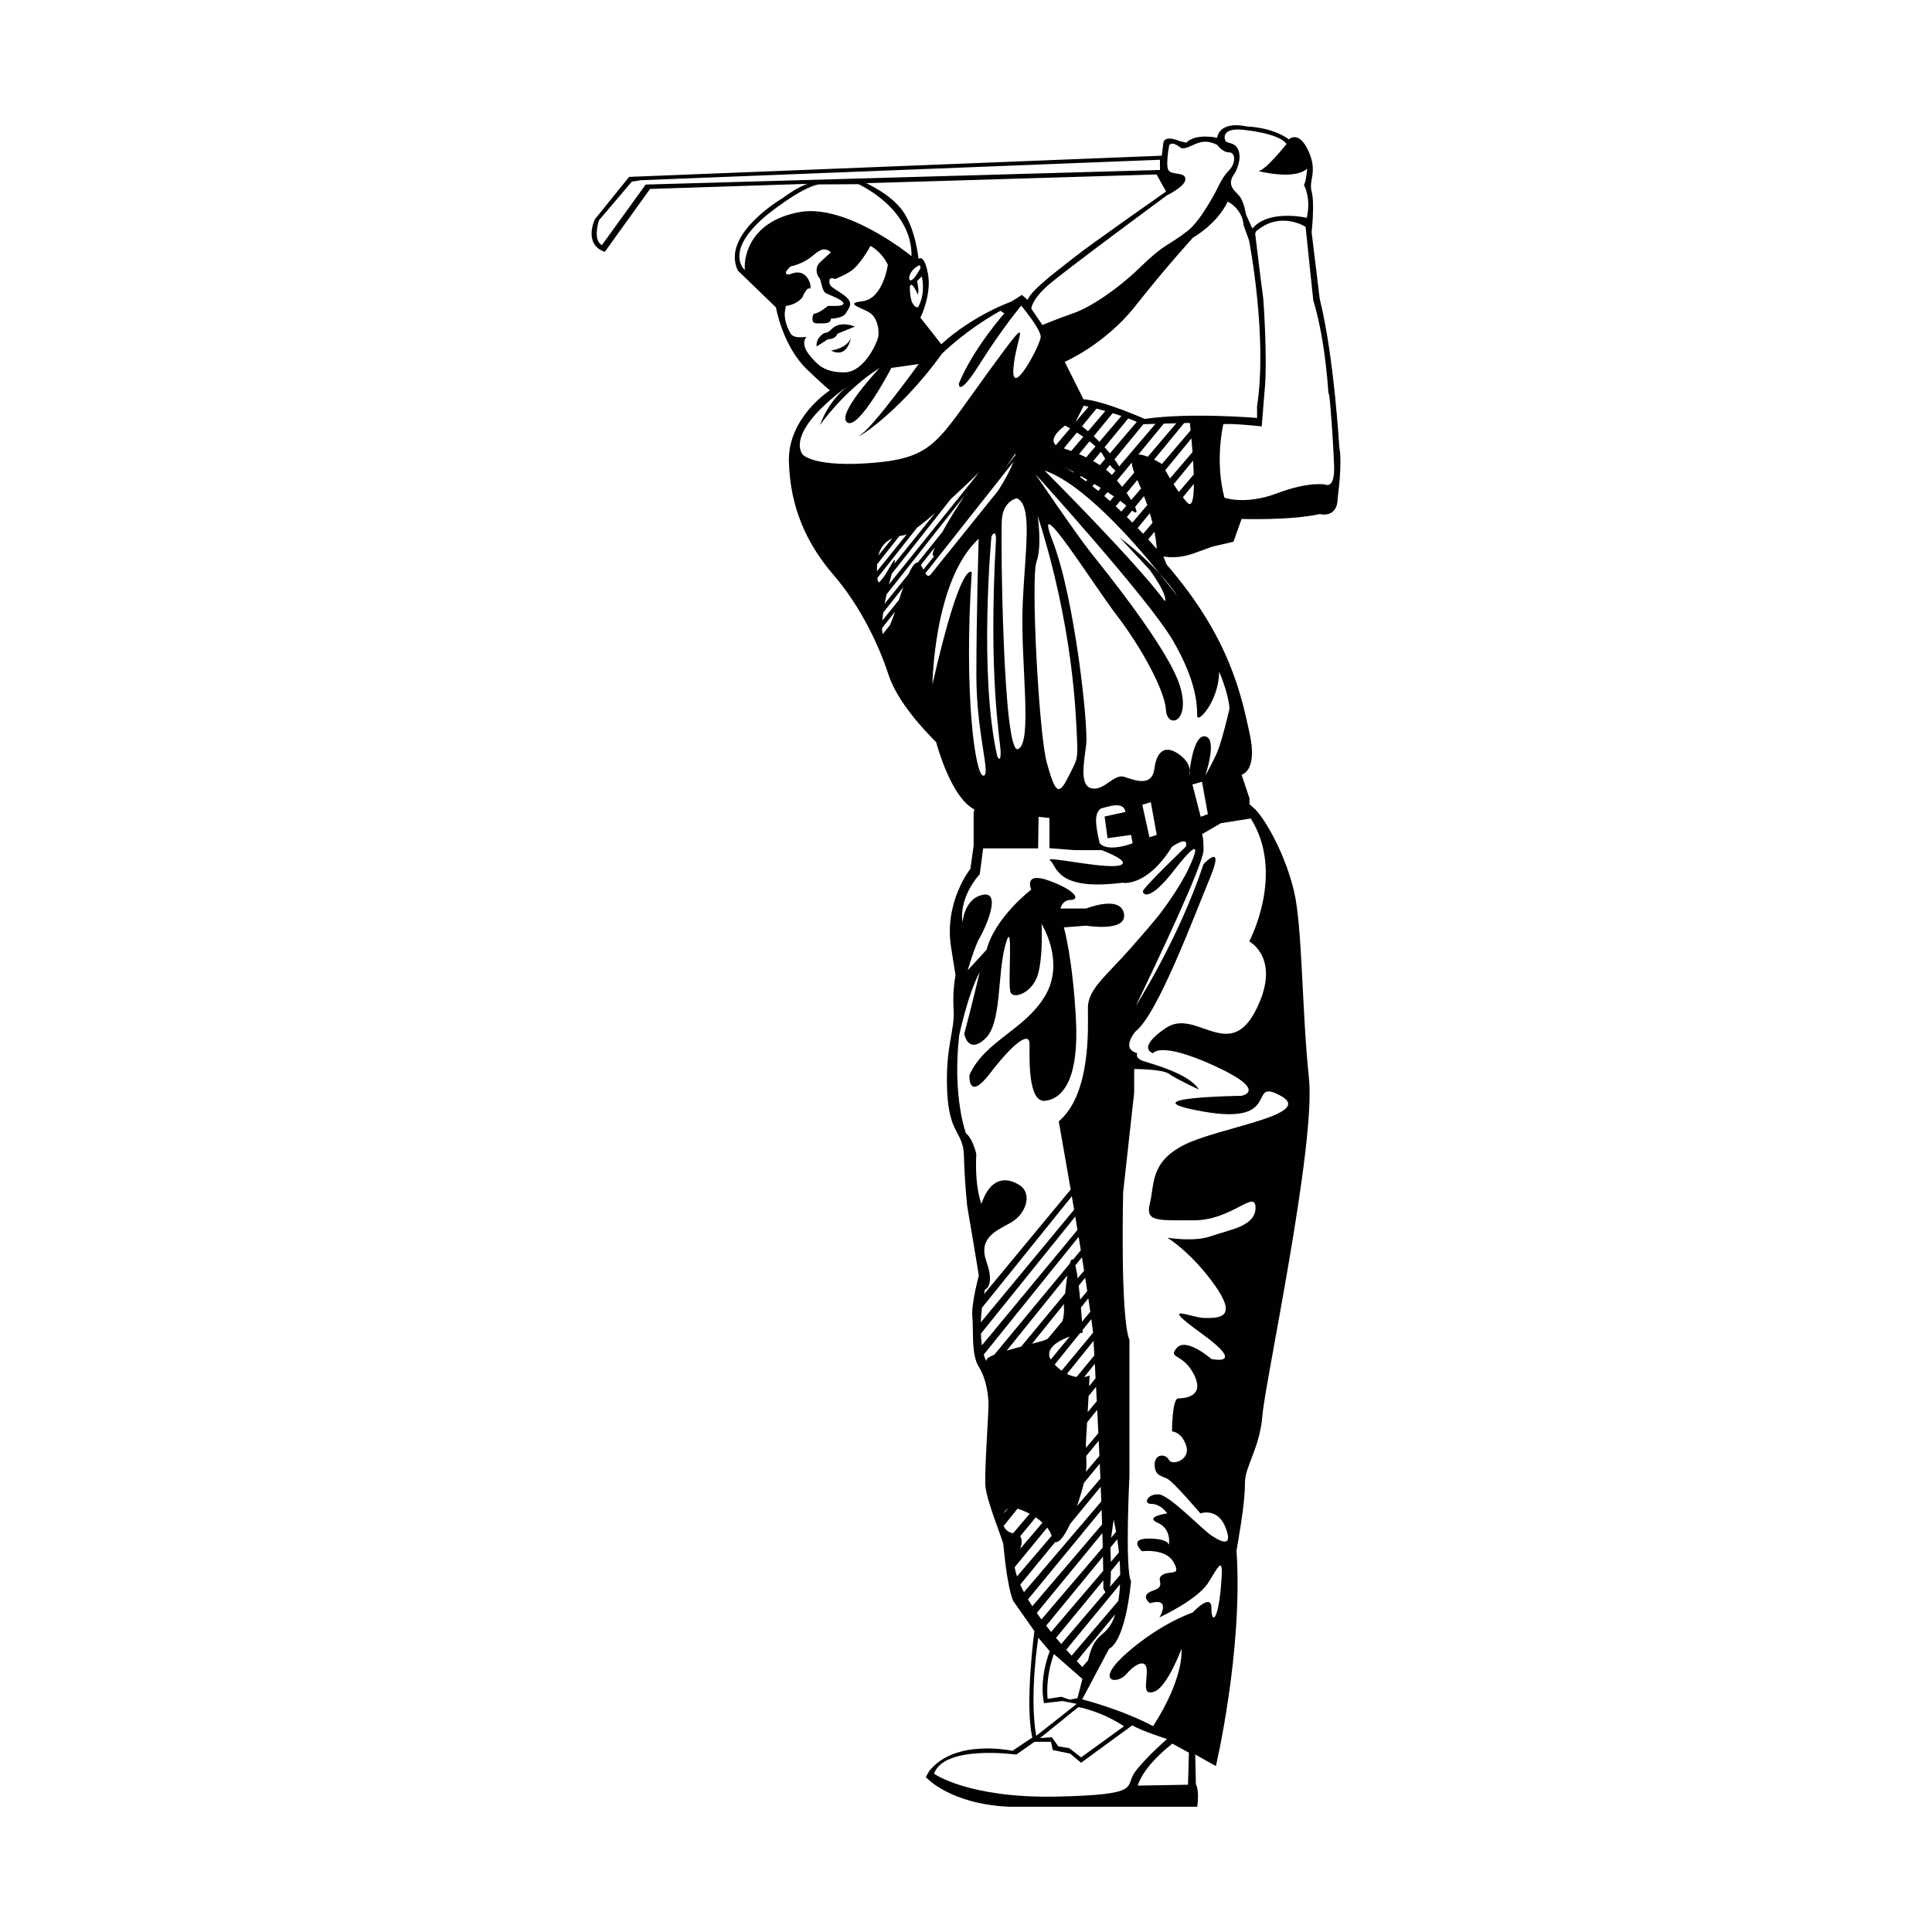 <?xml version="1.0" encoding="utf-8"?>
<!-- Generator: Adobe Illustrator 16.0.0, SVG Export Plug-In . SVG Version: 6.00 Build 0)  -->
<!DOCTYPE svg PUBLIC "-//W3C//DTD SVG 1.1//EN" "http://www.w3.org/Graphics/SVG/1.1/DTD/svg11.dtd">
<svg version="1.1" id="Layer_1" xmlns="http://www.w3.org/2000/svg" xmlns:xlink="http://www.w3.org/1999/xlink" x="0px" y="0px"
	 width="864px" height="864px" viewBox="0 0 864 864" enable-background="new 0 0 864 864" xml:space="preserve">
<g>
	<path fill="#020001" d="M598.942,200.023c0,0-2.337-40.717-8.745-66.289l-3.629-29.865c0,0,1.45-13.117,0-18.208
		c-1.469-5.107,2.902-8.745-1.469-18.216c-4.374-9.471-8.728-5.098-8.728-5.098s-5.844-5.099-18.942-5.824
		c0,0-11.668-2.921-13.119,5.098c0,0-9.47-2.187-13.843,2.186l-2.921-0.726c0,0-6.552-2.92-7.276,0.726l-0.727,5.824L281.34,79.104
		l-15.296,18.942c0,0-5.407,11.118,4.418,14.596l20.243-28.146l70.475-2.284c0,0-4.099,1.07-11.268,6.443
		c0,0-27.74,16.181-19.933,32.353l17.038,16.472c0,0,2.895,17.332,14.163,28.024c7.62,7.236,9.549,8.779,10.001,9.021
		c-1.39,0.916-18.936,12.859-18.383,31.996c0.575,19.942,7.506,36.122,19.933,50.559c12.42,14.446,20.509,32.069,24.554,44.488
		c4.044,12.427,16.18,25.139,21.376,30.342c0,0,6.355,24.555,17.043,30.043l-0.286,1.734v14.437l-1.444,10.41
		c0,0-11.843,14.728-8.665,34.955l2.018,12.713c0,0-1.443,6.355-0.86,15.599c0.577,9.24-3.76,16.179-2.893,36.112
		c0.868,19.933,7.223,17.614,7.516,29.174c0.282,11.561,1.443,22.252,1.443,22.252s4.042,23.688,5.208,31.193
		c0,0-3.482,12.429-2.898,18.499c0.576,6.057-0.575,16.747,2.898,22.234c3.452,5.487,4.321,12.993,4.321,17.049
		c0,4.036-1.734,28.608-1.435,35.529c0.283,6.938,7.789,24.553,8.071,26.874c0.301,2.299,1.452,17.614,4.339,25.12l9.541,13.576
		c0,0-4.374,32.892-0.921,47.62l-8.904,5.949c0,0-25.648-5.684-37.27,9.135l-1.442,2.584c0,0,10.401,12.145,37.561,13.296h27.157
		h56.612c0,0,1.169-6.639-0.564-10.108l-0.303-13.277l9.24,5.186c0,0,12.145-51.424,9.259-95.912c0,0-0.583,2.603,0.869-5.771
		c1.434-8.373,2.885-17.916,2.885-25.138c0-7.226,6.638-15.314,7.807-30.042c1.151-14.729,23.97-120.769,20.802-150.812
		c-3.188-30.042-2.902-67.593-6.656-83.482c-3.753-15.897-12.126-31.201-17.333-36.688l-2.601-2.319v-2.594l-3.541-10.594
		c0,0,7.294-1.461,3.646-18.216c-3.646-16.756-8.745-42.974-37.159-75.75l-1.45-3.647c0,0,5.825,1.461,13.843-1.46
		c8.02-2.912,8.02-2.912,8.02-2.912l9.473-2.186l3.628-10.197c0,0,21.863,0.726,34.964-2.187c0,0,8.019,2.187,8.019-7.284
		C598.216,222.603,600.394,207.307,598.942,200.023z M555.817,58.037c0,0,16.321,1.416,19.51,6.381c0,0-9.579,12.066-12.588,12.066
		c0,0,15.951,4.249,21.81-1.071c0,0-0.354,5.506-1.416,7.284c0,0,3.362,6.028,1.24,14.721c0,0-16.873-4.019-24.306,4.779
		l-2.835-6.204c0,0-0.883-5.675-2.831-8.161c-1.964-2.487-6.391-4.965-2.143-10.462c0,0,2.656-4.612,1.948-8.693
		c-0.71-4.088-3.188-4.434-5.666-5.142c0,0-0.884-0.717-0.884-2.133C547.657,59.976,548.541,57.32,555.817,58.037z M522.519,76.103
		c-1.327-2.319,0.319-10.933,0.319-10.933s0.653-2.655,5.292,0.992c0,0,1.01,0.664,3.982-0.672c2.994-1.32,6.64-3.638,12.269-0.655
		c0,0,2.32,3.31,5.293,3.31c2.993,0,2.993,4.976,0,7.958c-2.973,2.974-4.973,7.621-4.973,7.621s-7.364,14.756-13.58,19.543
		c-8.902,6.861-10.214,5.542-21.206,16.243c-10.002,9.737-22.201,17.88-29.812,20.535c-7.63,2.655-13.932,5.311-13.932,5.311
		l-4.958-7.293c0,0,0-3.975,7.614-10.604c7.628-6.63,53.021-40.097,53.021-40.097s8.283-3.975,8.283-7.285
		C530.131,76.757,523.829,78.413,522.519,76.103z M511.223,238.721c-0.759-0.814-1.574-1.682-2.459-2.594l5.451-6.621
		c0.463,1.541,0.852,2.975,1.188,4.319L511.223,238.721z M516.287,237.81c0.973,4.956,0.973,7.691,0.973,7.691
		s-1.381-1.655-3.771-4.293L516.287,237.81z M501.807,217.726c-0.725-0.948-1.487-1.886-2.303-2.815l2.213-2.683
		c0.127-0.035,0.195-0.124,0.232-0.265l4.177-5.09c0.071,1.133,0.442,2.611,1.114,4.462L501.807,217.726z M503.717,226.152
		l-2.247,2.656c-0.814-0.797-1.663-1.594-2.513-2.381l2.001-2.444C501.965,224.727,502.886,225.461,503.717,226.152z
		 M508.622,214.654c0.601,1.31,1.151,2.584,1.646,3.815l-4.374,5.134c-0.601-0.975-1.292-2.027-2.052-3.125L508.622,214.654z
		 M506.268,228.348c2.211,1.7,2.426,0.708,1.328-1.629l4.018-4.868c0.531,1.407,1.01,2.753,1.452,4.036l-6.656,7.807
		c-0.798-0.814-1.628-1.646-2.479-2.496L506.268,228.348z M513.295,204.253c-1.469-0.576-2.955-0.991-4.194-0.991l11.347-13.817
		l5.595-0.151L513.295,204.253z M500.514,208.564c-0.301-0.496-0.637-1.035-1.045-1.638c-0.354-0.513-0.707-1.008-1.061-1.496
		l12.923-15.729l5.382-0.15L500.514,208.564z M485.749,204.528c-1.096-0.541-2.157-1.019-3.185-1.47l4.671-5.673
		c0.941,0.725,1.862,1.469,2.675,2.239L485.749,204.528z M486.264,214.583l-0.565,0.672c-0.886-0.656-1.789-1.301-2.675-1.929
		l0.336-0.416C484.28,213.441,485.254,213.989,486.264,214.583z M491.856,208.024c-0.974-0.655-1.964-1.266-2.974-1.841l3.382-4.115
		c0.531,0.646,0.955,1.275,1.275,1.885c0.193,0.416,0.441,0.841,0.707,1.273L491.856,208.024z M492.283,218.194l-1.134,1.363
		c-0.867-0.716-1.735-1.425-2.62-2.115l0.831-1.026C490.336,216.999,491.31,217.593,492.283,218.194z M495.273,220.08
		c0.975,0.638,1.946,1.283,2.886,1.92l-1.77,2.081c-0.851-0.752-1.699-1.505-2.549-2.257L495.273,220.08z M497.238,212.397
		c-0.813-0.823-1.699-1.61-2.62-2.354l1.701-2.072c0.812,0.964,1.698,1.85,2.514,2.558L497.238,212.397z M496.354,202.749
		c-0.777-0.955-1.574-1.876-2.372-2.762l10.57-12.861c1.292,0.477,2.564,0.991,3.821,1.532L496.354,202.749z M491.681,197.562
		c-0.866-0.877-1.734-1.709-2.567-2.478l8.48-10.312c1.273,0.381,2.584,0.806,3.911,1.257L491.681,197.562z M486.582,192.853
		c-0.99-0.849-1.911-1.611-2.709-2.222l6.479-7.895c1.205,0.309,2.532,0.664,3.949,1.062L486.582,192.853z M481.13,188.569
		c-0.019-0.009-0.053-0.044-0.053-0.044l3.558-7.116c0,0,0.815,0.167,2.196,0.478L481.13,188.569z M481.572,193.437
		c0.92,0.584,1.893,1.231,2.884,1.912l-5.38,6.321c-1.293-0.479-2.408-0.859-3.329-1.152L481.572,193.437z M480.138,211.096
		l-0.159,0.187c-1.415-0.921-2.832-1.78-4.25-2.577C475.729,208.706,477.465,209.626,480.138,211.096z M472.261,198.977l0.178,0.312
		c-1.381-1.019-3.17-3.684,3.876-8.976c0,0,0.886,0.47,2.231,1.275L472.261,198.977z M521.474,85.644
		c0,0-33.936,23.767-40.29,28.847c-6.373,5.089-19.935,14.923-21.633,19.597l-2.55-2.203l-4.673,2.965
		c0,0-16.965,5.948-31.384,19.092l-9.33-11.878c0,0,5.09-10.179,3.39-19.508c-1.69-9.33-4.24-6.788-4.24-6.788
		s-1.285-13.349-7.055-21.431c-5.434-7.603-16.339-12.41-16.339-12.41l129.854-3.903L521.474,85.644z M406.906,128.22
		c0.717-3.212,3.566,3.567,3.566,3.567c0.708-1.788-0.363-6.072-0.363-6.072l2.143-2.134c1.78,8.914-1.779,13.906-1.779,13.906
		C406.551,137.134,406.906,128.22,406.906,128.22z M411.18,118.599c0,0,1.071,0.708,0,2.133c0,0-2.496,4.639-3.921,4.639
		C405.833,125.37,406.551,120.731,411.18,118.599z M288.748,82.538l-19.58,27.086c-4.24-2.293-1.31-11.1-1.31-11.1l14.685-17.287
		l4.241-0.655l231.964-9.135v4.568L288.748,82.538z M333.093,120.75c0,0-9.692-8.091,9.436-24.262c0,0,15.102-12.392,23.448-14.012
		l17.916-0.106c0,0,23.995,10.657,23.748,32.175c0,0-28.997-23.713-50.285-19.667C336.067,98.913,332.553,113.739,333.093,120.75z
		 M361.701,158.395c-3.886-4.957-1.061-7.79-1.061-7.79s-5.657,1.062-7.074-1.407c-1.416-2.479-3.177-6.719-2.478-10.251
		l0.354-2.125c0,0,4.604-0.353,7.427-3.884c0,0,1.771-4.604,3.187-3.896c1.407,0.709-0.354-10.24-8.843-6.354
		c0,0-4.24,0.699,0.354-3.542c0,0,5.303-1.053,9.198-4.239c3.884-3.187,5.646-4.602,8.833-2.115c0,0-1.77,1.761-4.593,4.239
		c-2.833,2.47-1.771,6.011-0.708,7.063c1.062,1.062,1.062,6.01,3.178,7.082c2.124,1.053,7.425,2.814,7.78,4.585
		c0,0,0,1.061-3.541,1.061c-3.53,0-3.53,0-3.53,0s-3.533,3.188-6.365,3.542c0,0-1.761,4.24,1.417,4.24
		c3.177,0,6.364,0.354,6.364-2.124c0,0,5.302,0,6.71-2.469c1.417-2.479,3.895-4.594-1.054-8.135
		c-4.948-3.541-6.363-3.541-6.363-6.01c0-2.478,2.469-1.062,2.469-1.062s4.054-1.514,7.081-3.533
		c4.408-2.948,8.834-11.312,8.834-11.312s4.947,2.479,7.77,8.48c0,0-2.115,15.207-11.311,16.259
		c-9.188,1.063,1.062,3.188,3.895,5.666c2.823,2.469,3.532,7.064,3.178,9.896c-0.355,2.823-6.365,16.26-15.198,16.26
		C368.765,166.52,365.587,163.342,361.701,158.395z M359.143,203.439c0,0-9.515-8.965,19.85-30.732
		c1.008-0.803,1.643-1.203,1.643-1.203c-0.562,0.406-1.107,0.806-1.643,1.203c-2.877,2.29-8.858,7.92-12.3,17.384
		c0,0,9.295-13.356,23.236-23.235l3.478-2.318c0,0-19.747,20.907-14.516,24.386c5.222,3.488,19.739-24.386,19.739-24.386
		l12.197-1.735c0,0-19.739,27.288-25.553,31.343c-5.808,4.072,15.1-6.966,35.999-35.998c0,0,10.461-10.446,26.134-19.155l1.734,1.16
		c0,0-13.929,15.676-20.319,31.352c0,0-0.576,6.975,9.289-8.701c9.879-15.685,18.588-26.139,18.588-26.139
		s8.711,10.454,8.711,13.941c0,3.478-13.347,28.448-12.198,13.932c1.169-14.516,10.446-27.874-11.612,2.318
		c-22.061,30.202-23.806,37.742-50.511,40.071C364.375,209.246,359.143,203.439,359.143,203.439z M464.028,230.595
		c16.04,50.135,17.065,88.904,17.597,99.243c0.514,10.337,0,9.824-4.143,18.091c-4.141,8.267-5.7,6.205-9.311-6.718
		c-3.611-12.933-7.24-82.709-4.656-89.949C466.117,244.032,464.028,230.595,464.028,230.595z M455.248,335.007
		c-6.709,2.585-7.754-93.56-7.241-102.349c0.532-8.791,6.728-9.816,6.728-9.816c7.239,3.098,3.63,23.261,2.586,48.071
		C456.293,295.724,461.974,332.421,455.248,335.007z M454.044,203.616l-4.354,5.427c2.743-3.842,4.53-6.365,4.53-6.365
		C454.188,202.979,454.114,203.306,454.044,203.616z M437.898,211.184l-40.368,50.17c0.443-1.727,0.877-3.355,1.267-4.771
		l26.368-33.361C429.955,218.85,434.559,214.432,437.898,211.184z M398.965,240.792l-6.169,7.674
		C393.778,244.571,395.938,242.183,398.965,240.792z M392.186,253.857c0-0.522,0.018-1.027,0.054-1.514l9.958-12.613
		c0.61-0.143,1.239-0.256,1.884-0.355c0.399-0.053,0.904-0.238,1.47-0.505l-13.348,16.588
		C392.195,254.963,392.186,254.432,392.186,253.857z M392.353,258.459l17.783-22.5c2.354-1.727,5.108-3.975,8.001-6.471
		l-18.145,22.545c0.505-2.186,0.248-2.363-1.602,0.78c-1.124,1.912-2.037,3.469-2.797,4.699l-2.258,2.798
		C392.824,260.522,392.522,259.929,392.353,258.459z M398.045,279.491l-3.266,4.063c-0.222-0.566-0.301-1.567-0.311-2.682
		l5.808-7.347C399.417,276.02,398.674,277.977,398.045,279.491z M402.02,268.285l-7.427,9.232c0.088-1.133,0.178-1.956,0.178-1.956
		c0.061-0.523,0.124-1.063,0.202-1.594l8.984-11.374C403.356,264.257,402.718,266.134,402.02,268.285z M406.312,256.698
		l-10.719,13.312c0.266-1.416,0.559-2.822,0.866-4.194l34.938-44.205c-3.595,5.427-7.267,11.374-9.984,16.314l-10.994,13.667
		C409.41,251.467,408.127,252.724,406.312,256.698z M411.8,252.68l6.178-7.825c-0.894,2.205-1.15,3.629-0.459,3.824
		c0.079,0.026,0.186,0,0.301-0.027l-4.896,6.089C412.571,254.007,412.199,253.254,411.8,252.68z M415.448,257.468
		c-0.628,0.186-1.151-0.31-1.638-1.062l39.351-49.798c-1.327,3.585-3.771,8.055-6.817,12.852l-30.338,37.699
		C415.785,257.318,415.588,257.424,415.448,257.468z M447.494,336.556c0,5.17-1.542,1.557-1.542,1.557
		c-8.283-36.706-2.583-98.224-2.583-98.224c2.055-3.611,2.055,1.036,2.055,1.036C441.812,303.991,447.494,331.387,447.494,336.556z
		 M434.576,255.919c0,0-4.648-6.719-17.58,50.144c0,0,0.522-46.523,20.673-65.138c0,0-1.027,34.122-1.027,60.995
		c0,26.882,6.728,44.966,3.099,44.966C436.129,346.886,430.955,310.196,434.576,255.919z M436.606,516.092
		c0,0-1.526-6.92-4.608-9.222c0,0-6.143-16.128-3.062-43.762c0,0,3.834-18.43,9.211-28.413c0,0-3.837,16.127-6.919,27.634
		c0,0,1.542,9.225,9.219,2.32c7.684-6.923,5.381-28.413,9.207-42.244c3.841-13.817,0.78,18.432,2.317,21.496
		c1.523,3.08,9.969,0,12.286-8.445c2.303-8.439,1.524-22.265,1.524-22.265s10.763,16.897,1.54,32.25
		c-9.207,15.35-26.875,19.97-33.781,35.318c0,0-0.771,12.285,9.208-0.762c9.984-13.048,17.668-19.191,17.668-13.048
		s-0.778,26.095,6.905,25.334c7.682-0.779,15.365-9.223,13.825-36.858c-1.542-27.647-5.381-40.693-5.381-40.693l9.982-0.771
		c0,0,18.43,3.072,16.89-5.373c-1.522-8.453-16.89-2.301-16.89-2.301h-11.507c0,0,0.762-3.842,4.604-3.842s3.062-3.841-9.223-8.444
		c-12.286-4.612-8.444,3.833-8.444,3.833s-16.127,12.286-19.97,26.882l-8.438,9.217c0,0,3.075-10.758,5.377-14.6
		c2.3-3.832,9.983-20.729,1.522-19.199c-8.441,1.54-9.202,12.286-9.202,12.286s-2.302-9.976,7.68-21.501l1.522-11.515h24.588
		l0.194-14.127l4.854,0.54v13.48l11.08,0.876h12.269c0,0,14.586,5.382,7.684,6.914c-6.904,1.54-33.777-4.612-30.715-2.302
		c3.079,2.302,2.302,13.817,32.254,9.984c0,0,10.746,2.301,22.271-16.127c0,0,7.665-5.372,6.143,0c0,0-19.188,18.428-19.188,19.96
		c0,1.531,3.062,4.611,13.808-9.215c10.744-13.817,11.524-11.516,6.922-1.531c-4.62,9.976-13.065,20.729-13.065,20.729
		s-1.541,2.301-13.048,15.357c-11.523,13.052-19.207,18.434-19.207,26.877c0,8.445,1.54,38.38-13.048,50.665
		c0,0,2.39,13.206,5.348,30.484l-38.733,46.771c0.122-0.671,0.231-1.309,0.37-2c0,0,4.604-1.538,0.762-12.286
		c-3.823-10.746,3.843-13.825,10.763-17.648c6.905-3.86,9.969-13.065,3.826-16.906c-6.144-3.841-13.049-3.063-16.89,8.461
		C438.908,538.362,435.846,531.439,436.606,516.092z M496.796,360.428c6.534-1.434,6.479,2.69,6.479,2.69l-9.294,2.028l1.328,9.711
		l10.517-1.479l0.689,3.762c-12.393,4.311-14.747-0.15-14.747-0.15s-1.61-6.312-1.61-10.091c0-3.771,1.752-4.992,1.752-4.992
		S491.397,361.614,496.796,360.428z M510.836,359.888l3.823-1.132l2.638,14.605l-3.24,1.088L510.836,359.888z M533.246,350.833
		l4.285-1.222l2.638,14.481l-3.203,1.177L533.246,350.833z M481.854,759.436l-3.506,0.638l-3.821-1.274l-6.037,0.957
		c-0.956-10.836,2.849-20.06,2.849-20.06l12.729,11.136L481.854,759.436z M482.245,763.418c0,0,9.808,1.63,20.429,8.569
		l-19.191,13.898l-5.309-4.092l-4.903-0.814l-2.869-4.088l-5.312,0.405L482.245,763.418z M493.255,696.114
		c0.056,2.193,0.091,4.317,0.106,6.372l-23.296,27.314c-0.728-0.901-1.47-1.841-2.214-2.795L493.255,696.114z M465.745,724.207
		c-0.707-0.972-1.414-1.931-2.088-2.903l29.314-35.688c0.071,2.194,0.142,4.337,0.195,6.443L465.745,724.207z M493.416,706.754
		c0,1.238,0.018,2.441,0.018,3.592c0,0,0.407,1.027,0.937,1.648l-19.789,23.207c-0.763-0.868-1.542-1.789-2.32-2.726
		L493.416,706.754z M484.033,745.486c-0.674-0.691-1.522-1.576-2.515-2.62l17.207-20.943c-3.575,11.4-9.026,6.428-12.127,20.555
		L484.033,745.486z M479.234,740.423c-0.762-0.832-1.574-1.717-2.405-2.672l24.038-29.245c-0.106,2.496-0.336,4.992-0.743,7.416
		L479.234,740.423z M496.371,709.654c0.248-1.52,0.407-3.753,0.425-7.026l3.914-4.743c0.142,2.07,0.229,4.213,0.248,6.389
		L496.371,709.654z M499.647,688.343c0.266,1.787,0.53,3.771,0.742,5.91l-3.611,4.233c-0.036-1.896-0.105-4.019-0.193-6.409
		L499.647,688.343z M496.885,687.687l1.15-8.054c0,0,0.497,2.07,1.08,5.434L496.885,687.687z M456.222,687.03l6.958-8.46
		c1.115,0.742,2.142,1.54,3.025,2.372l-9.966,11.684C456.964,690.554,457.284,688.378,456.222,687.03z M465.782,599.774
		c-1.4,0.389-2.835,0.762-4.25,1.133l14.357-17.826c-0.037,0.441-0.088,0.883-0.123,1.346c0,0,0.371,2.955-0.621,6.319l-6.603,7.982
		C467.71,599.136,466.827,599.509,465.782,599.774z M450.22,603.986l27.104-33.635c-0.32,2.142-0.656,4.816-0.991,8.107
		l-19.649,23.723C454.399,602.803,452.201,603.403,450.22,603.986z M450.732,674.605l-1.876,2.281
		C449.264,675.896,449.902,675.082,450.732,674.605z M478.422,597.667l-8.552,10.338
		C467.145,602.995,473.342,599.562,478.422,597.667z M482.936,596.251c0.796-0.212,1.273-0.318,1.273-0.318s-0.017-0.425-0.07-1.169
		l3.895-4.832c0.285,2.125,0.55,4.126,0.798,6.001c0,0,0,0.035,0,0.053l-14.074,16.994c-1.01-0.743-2.055-1.626-3.099-2.726
		L482.936,596.251z M483.078,581.187c-0.215-2.072-0.426-4.178-0.674-6.197l2.886-3.575c0.317,2.019,0.638,4.02,0.92,5.966
		L483.078,581.187z M486.705,580.62c0.301,2.072,0.586,4.071,0.869,6l-3.684,4.463c-0.123-1.824-0.299-4.001-0.494-6.356
		L486.705,580.62z M481.96,571.645c-0.317-2.266-0.671-4.249-1.06-5.754l2.955-3.646c0.319,2,0.637,4,0.957,5.982L481.96,571.645z
		 M489.024,599.65c0.106,1.684,0.23,3.877,0.372,6.515l-7.966,9.631c-1.311-0.179-2.743-0.583-4.302-1.363L489.024,599.65z
		 M485.749,651.13l5.596-6.814c0.106,2.229,0.212,4.495,0.317,6.78l-6.019,7.044C485.961,655.469,485.854,653.468,485.749,651.13z
		 M485.625,647.5c-0.018-1.362,0.019-2.901,0.124-4.727c0.143-2.157,0.284-4.424,0.408-6.672l4.515-5.614
		c0.175,3.365,0.354,6.871,0.514,10.464L485.625,647.5z M486.423,631.515c0.142-2.547,0.266-4.992,0.391-7.186l3.345-4.144
		c0.105,2.053,0.212,4.194,0.335,6.428L486.423,631.515z M487.043,619.884c0.16-2.919,0.248-4.744,0.248-4.744
		s-0.922,0.444-2.444,0.674l4.762-5.913c0.105,1.982,0.232,4.161,0.338,6.479L487.043,619.884z M481.908,672.728
		c1.327-3.966,2.213-7.027,2.813-9.541l7.102-8.621c0.087,2.229,0.175,4.46,0.28,6.69l-10.461,12.269
		C481.73,673.258,481.821,672.992,481.908,672.728z M439.138,584.85l40.188-49.868c0.336,1.964,0.671,3.964,1.024,6.001
		l-41.725,50.382C438.695,589.365,438.854,587.188,439.138,584.85z M438.643,596.43l42.221-52.383
		c0.32,1.964,0.655,3.965,0.991,5.982l-42.752,51.64C438.891,600.163,438.73,598.394,438.643,596.43z M444.645,605.848
		c-2.125,0.85-3.436,1.662-3.436,2.369c0,0.798-0.635-0.068-1.273-2.441l42.434-52.648c0.335,1.982,0.654,3.983,0.975,5.983
		l-3.506,4.23c-0.462-0.405-0.957,0.072-1.452,1.753L444.645,605.848z M448.839,682.393l6.215-7.699
		c1.928,0.601,3.753,1.381,5.434,2.266l-7.434,8.727C450.911,685.314,449.53,684.021,448.839,682.393z M453.761,700.858
		l14.553-17.705c0.992,1.275,1.663,2.532,1.964,3.685l-15.472,18.145C454.329,703.566,453.973,702.186,453.761,700.858z
		 M456.257,708.646l15.613-19.012c1.436,0.37,3.771-1.736,6.64-8.056l13.737-16.711c0.089,2.213,0.178,4.406,0.247,6.603
		l-34.573,40.556C457.32,710.879,456.752,709.761,456.257,708.646z M461.656,718.312c-0.673-1.027-1.311-2.035-1.93-3.062
		l32.91-40.026c0.069,2.178,0.159,4.355,0.229,6.498L461.656,718.312z M464.346,732.387l5.083,6.035
		c-5.083,13.685-2.533,23.244-2.533,23.244l8.269-0.956l6.373,1.275l-18.146,14.302
		C460.204,757.843,464.346,732.387,464.346,732.387z M472.455,803.444c-0.282,0-0.548,0.018-0.832,0.018
		c-38.605,0.639-53.918-10.231-53.918-10.231c4.497-13.081,36.763-8.566,36.763-8.566l8.18-5.737h7.347l0.815,3.683l7.771,1.629
		l4.901,4.088l1.63-1.221l21.243-15.525c4.09,2.444,15.525,6.125,15.525,6.125s-9.4,8.181-14.303,14.713
		C502.674,798.949,511.667,802.632,472.455,803.444z M531.282,798.135l-22.465,0.405c2.85-9.398,15.507-18.78,15.507-18.78
		l7.365,4.071L531.282,798.135z M559.358,366.031c15.509,24.668-0.69,54.967-0.69,54.967s14.781,7.754,2.815,31.011
		c-11.986,23.243-26.784-1.418-40.168,7.753c-13.401,9.153-5.648,11.259-5.648,11.259s2.832-5.629,27.493,5.646
		c24.66,11.277,11.967,13.386,11.967,13.386s-52.842,0.707-16.904,7.062c35.936,6.337,19.028-15.508,34.536-7.062
		c15.489,8.462-27.492,14.091-43.001,21.845c-15.489,7.755-13.382,17.632-15.489,26.075c-2.124,8.464,2.816,7.755,19.722,7.755
		c16.923,0,27.493-14.091,27.493-5.63c0,8.463-11.986,9.859-19.74,12.676c-7.753,2.815-19.721,0.707-19.721,0.707
		s10.57,6.34,21.138,21.138c10.569,14.801,2.106,14.801-4.23,14.801s-21.845-7.754-1.417,7.044c20.43,14.8,4.23,11.276,4.23,11.276
		s-11.275-9.86-15.489-4.937c-4.231,4.937,2.815,2.123,7.736,11.983c4.939,9.878-4.232,10.57-7.046,10.57
		c-2.815,0-2.815,14.798-2.815,14.798s4.233,0,6.339,6.354c2.125,6.34-6.339,9.152-7.754,6.34c-1.398-2.816-6.338-2.816-6.338,2.105
		c0,4.938,2.814,4.938,5.646,6.355c2.816,1.398,14.8,15.489,14.8,15.489s7.736-2.814,11.26,6.337
		c3.54,9.172-2.105,6.357-6.339,3.541c-4.23-2.831-18.321-17.614-23.244-18.339c-4.938-0.691-7.754,4.23-3.538,4.23
		c4.229,0,7.062,4.23,7.062,4.23s-10.567,1.418-4.23,4.231c6.337,2.815,4.922,9.859,4.922,9.859s0-2.814-9.152-2.814
		c-9.171,0-2.816,5.648-2.816,5.648s10.57-1.416,14.094,4.921c3.523,6.356-1.417,3.521-4.939,5.646
		c-3.523,2.106,2.123,4.922-4.232,7.047c-6.335,2.106-1.398,5.629-1.398,5.629c9.86-2.815,4.23,6.337,4.23,6.337
		s16.907-7.735,21.829-15.489c4.938-7.754,7.062-13.384,5.648,2.106c-1.418,15.508-4.233,16.217-4.233,9.171
		c0-7.047-8.462,2.106-8.462,2.106s-13.382,4.23-28.891,17.614c-15.489,13.401-4.922,14.8-0.689,9.878
		c4.213-4.938,9.152-7.063,9.152-1.418c0,5.648-2.108,11.277,3.522,9.154c5.646-2.107,11.986-19.013,11.986-19.013
		c0.707,14.8-12.695,34.52-12.695,34.52c-14.782-7.754-31.706-11.966-31.706-11.966l11.987-22.554
		c7.753-4.232,9.86-30.307,9.86-30.307c-2.816-4.941-0.709-47.215-0.709-47.215v-60.596c-4.215-10.57-2.814-66.244-2.814-66.244
		l4.922-44.398v-10.569c0,0,12.692,0,15.507,2.105c2.832,2.124,13.399,7.047,13.399,7.047c-4.23-7.047-20.446-11.277-24.658-12.676
		c-4.248-1.415-2.833-3.54-2.833-3.54c-7.737-2.105-0.708-9.859-0.708-9.859c9.878-7.754,26.076-51.44,33.121-68.356
		c7.047-16.906-2.812-6.337-2.812-6.337c-11.278,33.821-30.309,63.416-30.309,63.416c9.171-19.017,30.309-63.416,30.309-69.763
		c0-6.336-0.71-7.045-0.71-7.045l8.464-4.93L559.358,366.031z M545.196,300.371c0,0,4.125,9.303,4.657,16.534
		c0,0-3.118,13.445-5.17,18.623c-2.071,5.161-5.702,11.357-5.702,11.357s5.702-16.535,0-17.57
		c-4.354-0.794-6.274,9.939-6.936,15.002c0.151,1.55-0.287,2.568-0.287,2.568s0.086-1.023,0.287-2.568
		c-0.173-1.774-1.122-4.247-4.429-6.726c-6.195-4.657-10.338-2.071-11.365,6.195c-1.044,8.277-8.798,5.179-13.437,3.629
		c-4.656-1.558-8.799,6.196-14.479,5.17c-5.684-1.036-3.614-11.374-2.587-19.651c1.027-8.267-5.167-65.65-14.994-90.975
		c-9.823-25.324,18.605,20.163,28.946,33.601c10.337,13.437,21.206,33.085,21.721,41.867c0.513,8.79,11.364,5.691,6.195-10.852
		c-5.168-16.535-33.601-51.693-39.796-59.447c-6.196-7.754-24.82-35.149-24.82-35.149s50.667,55.827,61.518,74.441
		c10.852,18.605,10.852,29.458,10.852,33.591C535.37,324.154,545.196,313.294,545.196,300.371z M526.591,266.771
		c0,0-3.073-4.201-8.027-10.332c-8.318-9.039-17.82-16.028-17.82-16.028l13.438,14.472c8.781,12.401,6.727,13.95,6.727,13.95
		c-12.41-17.047-53.763-58.401-53.763-58.401c17.109,5.824,39.611,31.398,51.419,46.008
		C521.559,259.695,524.402,263.213,526.591,266.771z M519.614,207.501c-0.088-0.053-1.557-0.991-3.486-1.973l13.418-16.331
		l2.552-0.071c0,0,0.139,1.284,0.354,3.337L519.614,207.501z M523.226,213.964c-0.83-1.372-1.539-2.638-2.122-3.673l11.683-14.207
		c0.178,1.824,0.354,3.894,0.514,6.082L523.226,213.964z M524.839,216.575l8.709-10.596c0.142,2.089,0.23,4.197,0.284,6.214
		l-6.656,7.824C526.361,218.867,525.581,217.708,524.839,216.575z M530.909,224.727c-0.654-0.726-1.308-1.514-1.946-2.328
		l4.938-6.01C533.866,222.807,533.14,227.17,530.909,224.727z M511.933,187.347c0,0-18.448-8.205-27.403-8.798l-8.374-16.729
		c0,0,18.092-7.798,31.671-25.085c13.136-16.72,25.667-30.458,25.667-30.458s10.764-5.974,15.526-16.127
		c0,0,6.568,2.992,7.171,10.755l2.39,6.567c0,0,8.354,43,3.593,74.051v5.382C562.173,186.905,532.236,184.355,511.933,187.347z
		 M592.676,216.681c0,0-7.347-1.478-21.562,3.922c-14.235,5.398-23.546,1.964-23.546,1.964c-4.408-16.667-0.496-32.856-0.496-32.856
		c3.93-0.488,17.172,0.982,17.172,0.982s0.494-6.374,1.47-18.137c0.974-11.772-0.495-37.77-0.976-40.708
		c-0.494-2.948-3.432-27.466-3.432-27.466l0.477-0.975c10.8-9.32,22.077-1.965,22.077-1.965l3.433,32.857
		c5.878,19.119,6.869,44.133,6.869,42.663c0-5.868,1.628,12.286,2.443,30.892C597.101,219.133,592.676,216.681,592.676,216.681z"/>
	<path fill="#020001" d="M374.464,149.251l7.843-3.205c0,0-6.417-2.858-10.339,1.062c0,0-1.424,1.789-3.211,1.789
		c0,0-3.922,1.779-3.567,6.055l4.992-3.205C370.182,151.747,373.749,151.747,374.464,149.251z"/>
	<path fill="#020001" d="M380.527,151.029c-1.788,4.994-8.913,5.71-8.913,5.71C379.095,160.66,380.527,151.029,380.527,151.029z"/>
</g>
</svg>
